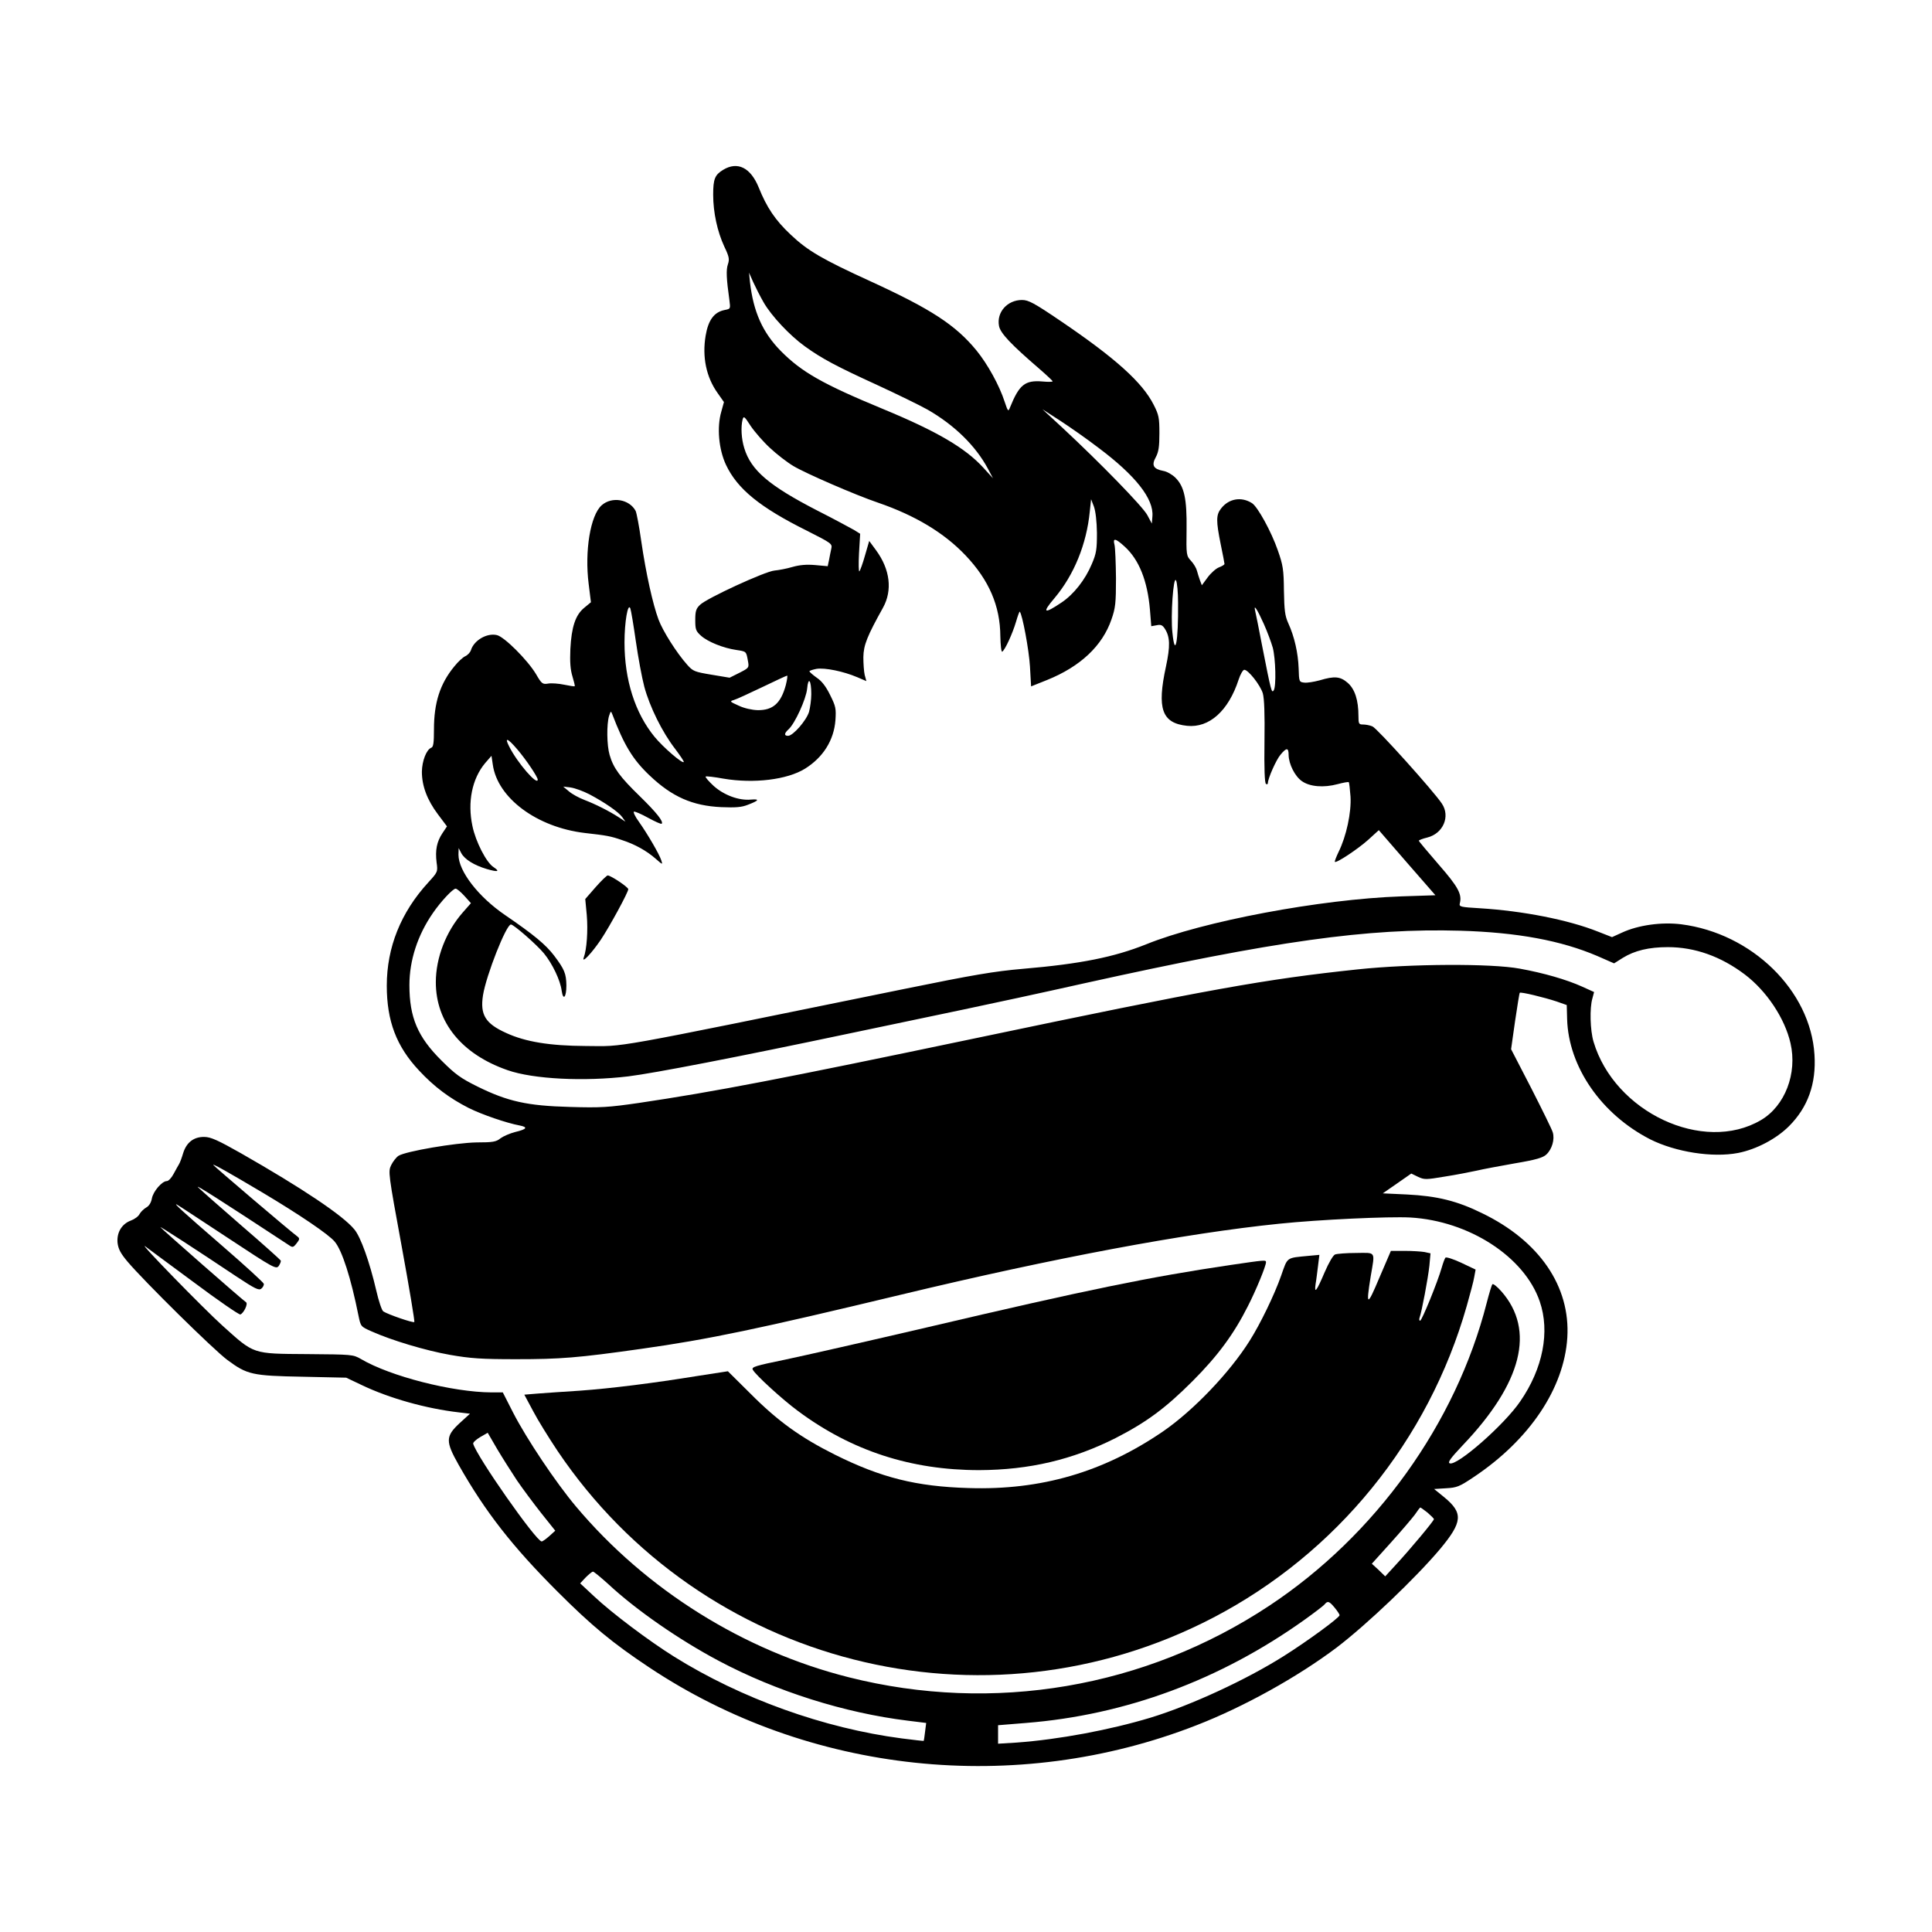 <?xml version="1.0" standalone="no"?>
<!DOCTYPE svg PUBLIC "-//W3C//DTD SVG 20010904//EN"
 "http://www.w3.org/TR/2001/REC-SVG-20010904/DTD/svg10.dtd">
<svg version="1.0" xmlns="http://www.w3.org/2000/svg"
 width="1024pt" height="1024pt" viewBox="0 0 1024 1024"
 preserveAspectRatio="xMidYMid meet">
<g transform="translate(0,1024) scale(0.1,-0.1)"
fill="#000000" stroke="none">
<path d="M3833 9340 c-44 -27 -53 -48 -53 -132 0 -94 22 -195 59 -275 26 -54
28 -67 19 -94 -10 -29 -8 -76 8 -190 6 -46 6 -46 -25 -52 -56 -11 -87 -53
-101 -136 -19 -113 3 -220 64 -305 l33 -47 -14 -51 c-24 -82 -14 -199 25 -282
60 -127 179 -225 431 -350 128 -65 133 -68 127 -94 -3 -15 -9 -42 -12 -60 l-7
-33 -66 6 c-46 4 -82 1 -121 -10 -30 -9 -73 -17 -95 -19 -49 -4 -360 -147
-395 -182 -21 -20 -25 -34 -25 -80 0 -50 3 -59 31 -84 36 -32 118 -65 187 -75
53 -8 52 -7 61 -57 7 -37 6 -38 -45 -64 l-52 -26 -96 16 c-90 15 -98 18 -129
53 -56 63 -129 178 -152 240 -30 81 -66 242 -91 413 -11 79 -25 152 -30 162
-33 62 -126 78 -180 30 -60 -53 -91 -243 -69 -417 l12 -97 -35 -29 c-47 -38
-68 -102 -74 -219 -3 -69 0 -109 11 -145 8 -27 14 -50 12 -52 -2 -2 -27 2 -56
8 -29 6 -67 9 -84 6 -30 -5 -35 -2 -65 50 -45 75 -169 199 -208 207 -53 12
-121 -28 -137 -80 -4 -12 -17 -26 -30 -32 -13 -6 -39 -30 -58 -54 -76 -92
-108 -193 -108 -334 0 -71 -3 -93 -14 -97 -26 -10 -49 -70 -50 -127 0 -76 28
-150 85 -226 l48 -64 -24 -36 c-30 -45 -39 -90 -31 -155 7 -50 6 -51 -44 -106
-146 -159 -220 -345 -220 -547 0 -188 51 -322 171 -450 81 -87 162 -147 264
-199 71 -35 199 -79 268 -92 47 -9 40 -20 -23 -35 -27 -7 -62 -22 -77 -33 -23
-19 -41 -22 -127 -22 -112 -2 -376 -47 -414 -71 -12 -8 -30 -31 -39 -50 -16
-33 -15 -44 56 -430 40 -218 70 -399 67 -401 -6 -6 -139 40 -164 56 -8 4 -25
55 -38 112 -35 150 -82 283 -116 323 -60 74 -281 221 -600 403 -122 69 -161
87 -195 87 -55 1 -94 -28 -112 -85 -7 -24 -17 -51 -22 -59 -5 -8 -18 -32 -29
-52 -11 -21 -27 -38 -36 -38 -25 0 -72 -54 -79 -92 -4 -22 -15 -40 -30 -48
-12 -7 -28 -22 -35 -34 -6 -13 -27 -28 -46 -35 -49 -18 -76 -64 -71 -118 4
-33 16 -56 53 -100 88 -104 457 -468 529 -521 105 -78 131 -84 400 -89 l230
-5 82 -39 c146 -70 342 -125 516 -145 l58 -7 -56 -51 c-74 -69 -74 -96 -4
-220 141 -249 285 -433 523 -671 182 -182 292 -273 486 -402 848 -565 1944
-681 2902 -307 250 97 536 256 743 412 160 122 418 368 547 521 121 145 124
192 22 276 l-53 43 64 4 c57 3 71 9 147 60 295 197 478 470 495 738 17 272
-148 513 -452 660 -132 65 -238 91 -398 99 l-128 6 75 52 76 53 35 -17 c34
-16 42 -16 143 1 59 9 134 24 167 31 33 8 125 25 204 39 113 19 149 30 167 47
30 28 45 80 34 117 -4 15 -56 120 -114 234 l-107 207 21 148 c12 81 23 150 25
151 5 6 132 -25 195 -46 l54 -19 2 -74 c7 -253 181 -505 441 -638 134 -67 329
-98 465 -72 97 19 203 75 270 142 100 100 145 225 135 379 -21 340 -331 643
-706 691 -103 13 -228 -4 -314 -44 l-53 -24 -74 29 c-158 63 -399 110 -626
124 -102 6 -111 8 -107 25 13 49 -8 88 -112 207 -58 67 -105 123 -105 126 0 3
20 11 45 17 84 21 123 112 77 180 -42 64 -345 401 -368 409 -14 6 -36 10 -50
10 -22 0 -24 4 -24 45 0 84 -19 142 -56 175 -40 35 -70 38 -150 14 -30 -8 -66
-14 -81 -12 -27 3 -28 4 -30 76 -3 81 -22 167 -55 239 -18 40 -21 69 -23 173
-1 111 -5 135 -32 212 -34 99 -107 232 -137 251 -56 36 -123 25 -164 -28 -27
-34 -27 -66 -2 -190 11 -53 20 -100 20 -104 0 -4 -13 -12 -29 -18 -16 -6 -43
-30 -60 -53 l-31 -42 -10 26 c-5 15 -13 38 -16 51 -3 13 -17 37 -31 52 -25 27
-26 30 -24 168 2 161 -12 226 -59 273 -16 16 -45 33 -64 36 -53 10 -64 30 -40
73 15 28 19 56 19 127 0 81 -3 97 -30 150 -60 119 -202 247 -494 445 -140 95
-170 111 -204 111 -78 0 -136 -65 -122 -138 7 -38 64 -98 214 -227 38 -33 70
-63 70 -66 1 -3 -23 -4 -53 -1 -94 8 -124 -17 -173 -138 -9 -23 -11 -21 -28
30 -28 87 -91 201 -150 273 -111 135 -241 219 -559 365 -258 118 -334 162
-425 248 -82 77 -127 144 -170 251 -43 105 -112 139 -188 93z m214 -702 c41
-72 140 -177 218 -233 91 -66 171 -108 383 -205 106 -49 227 -108 268 -131
143 -82 255 -192 320 -313 l27 -51 -51 56 c-95 104 -244 192 -529 310 -324
134 -434 197 -545 309 -96 98 -145 207 -163 365 l-5 50 22 -50 c13 -28 37 -76
55 -107z m1776 -772 c196 -147 293 -270 285 -363 l-3 -38 -24 45 c-24 45 -248
275 -451 464 l-105 97 93 -60 c52 -34 144 -98 205 -145z m-1741 -1 c35 -33 91
-76 123 -95 65 -39 330 -154 448 -194 198 -68 351 -160 465 -280 124 -131 183
-267 184 -428 1 -48 5 -85 10 -82 15 9 55 97 73 158 9 31 18 56 20 54 14 -15
49 -204 54 -290 l6 -106 85 34 c176 71 293 181 341 321 21 60 24 86 24 218 -1
83 -4 162 -8 178 -10 37 5 35 54 -10 76 -69 121 -181 134 -335 l7 -87 28 5
c22 5 31 1 43 -17 29 -44 30 -93 7 -201 -49 -225 -22 -301 112 -315 117 -12
219 79 273 245 9 28 23 52 30 52 21 0 84 -80 98 -124 8 -29 11 -107 9 -258 -2
-140 1 -219 8 -223 5 -3 10 -2 10 4 0 25 44 124 67 151 32 39 43 38 43 -2 1
-48 33 -112 70 -138 42 -30 116 -36 190 -16 30 8 57 13 59 10 2 -2 6 -36 9
-76 5 -84 -22 -210 -63 -293 -13 -27 -22 -51 -20 -53 8 -8 121 67 177 117 l56
51 150 -173 150 -172 -182 -6 c-428 -15 -1050 -132 -1351 -254 -170 -68 -348
-104 -654 -130 -151 -13 -262 -32 -625 -106 -1609 -328 -1475 -304 -1691 -303
-191 1 -320 22 -422 69 -111 50 -139 97 -123 200 17 106 123 375 148 375 15 0
137 -107 175 -153 45 -55 87 -143 94 -198 8 -55 25 -35 25 28 -1 63 -10 85
-65 158 -45 59 -108 111 -260 215 -142 97 -247 233 -247 320 l1 35 14 -27 c18
-33 68 -64 135 -84 59 -17 72 -14 36 10 -38 24 -95 135 -112 218 -27 127 -2
250 67 333 l34 39 7 -47 c25 -177 234 -332 488 -362 116 -13 137 -17 195 -37
71 -23 132 -57 182 -101 35 -31 36 -31 28 -7 -10 32 -73 140 -119 205 -20 27
-31 52 -26 53 6 2 40 -13 76 -33 37 -20 68 -34 71 -31 11 11 -26 58 -116 146
-105 102 -140 149 -160 219 -15 51 -16 162 -3 206 9 27 10 28 17 10 63 -165
109 -241 199 -326 118 -112 226 -160 379 -167 76 -3 108 -1 142 13 58 22 63
31 15 27 -63 -6 -142 23 -197 72 -26 24 -46 47 -43 50 3 3 46 -2 95 -11 160
-27 337 -6 432 53 96 60 153 151 161 257 4 61 2 73 -28 133 -22 45 -44 74 -71
92 -21 15 -38 30 -39 34 0 3 17 9 38 13 44 7 142 -13 215 -44 l49 -21 -9 33
c-4 17 -7 60 -7 94 1 64 20 111 104 262 51 92 38 203 -37 305 l-36 49 -22 -76
c-12 -43 -26 -81 -30 -85 -4 -4 -5 39 -2 96 l6 103 -32 20 c-18 10 -106 58
-197 104 -254 131 -349 212 -385 329 -16 51 -19 114 -9 153 6 20 10 16 43 -35
21 -31 67 -84 103 -117z m1732 -450 c0 -87 -3 -108 -27 -164 -35 -84 -96 -161
-160 -204 -95 -64 -106 -57 -37 24 103 123 169 285 186 457 l7 66 15 -39 c9
-25 15 -78 16 -140z m430 -370 c2 -207 -16 -297 -30 -158 -10 89 5 302 19 277
6 -10 11 -64 11 -119z m-2874 -203 c12 -84 32 -193 45 -242 29 -107 95 -241
164 -330 27 -36 48 -67 45 -69 -8 -9 -109 78 -155 134 -103 126 -159 301 -159
500 0 108 18 213 31 180 4 -11 17 -89 29 -173z m3329 90 c18 -40 39 -97 47
-125 15 -58 19 -204 5 -226 -11 -17 -14 -5 -61 234 -18 94 -35 179 -38 190 -8
36 13 3 47 -73z m-2534 -323 c-26 -96 -68 -134 -149 -133 -31 1 -72 10 -101
24 -47 21 -49 23 -25 30 14 4 81 35 150 68 69 33 128 61 132 61 3 1 0 -22 -7
-50z m135 -48 c0 -29 -6 -72 -12 -94 -14 -46 -85 -127 -111 -127 -22 0 -21 13
2 34 34 30 94 162 99 216 6 66 22 46 22 -29z m-1558 -293 c47 -55 108 -146
108 -160 0 -35 -108 89 -151 175 -27 52 -9 46 43 -15z m382 -238 c83 -44 155
-94 174 -121 l17 -24 -35 23 c-51 33 -122 69 -182 92 -29 11 -66 31 -83 46
l-30 25 40 -5 c22 -3 66 -19 99 -36z m-663 -538 l35 -39 -43 -49 c-89 -101
-143 -240 -143 -370 0 -213 138 -382 380 -466 137 -48 406 -61 640 -33 138 17
582 103 1165 226 209 44 486 102 615 129 129 27 417 89 640 139 1012 224 1496
292 1990 278 303 -9 534 -52 726 -134 l89 -39 46 29 c63 39 139 57 239 57 143
0 281 -49 408 -145 115 -87 212 -232 242 -364 37 -160 -29 -333 -157 -408
-305 -179 -776 42 -887 416 -18 61 -21 178 -6 229 l9 34 -64 29 c-82 37 -203
72 -330 95 -151 28 -577 26 -860 -4 -490 -52 -781 -104 -2035 -367 -1022 -214
-1371 -281 -1775 -341 -160 -23 -200 -26 -365 -21 -225 6 -329 29 -489 108
-89 44 -118 65 -191 138 -126 125 -170 228 -170 400 0 130 43 264 124 381 41
60 106 130 121 130 6 0 27 -17 46 -38z m-1066 -1575 c191 -114 348 -220 379
-258 39 -46 86 -192 126 -392 12 -58 12 -58 68 -83 107 -48 287 -102 417 -125
109 -19 166 -23 350 -23 235 0 327 7 665 55 356 50 622 106 1380 288 808 194
1501 324 2000 375 213 22 580 39 695 33 311 -18 605 -208 686 -445 55 -160 17
-355 -103 -529 -84 -124 -335 -344 -374 -329 -12 5 3 26 68 95 316 331 386
611 206 816 -22 25 -44 43 -48 38 -4 -4 -17 -48 -30 -98 -163 -639 -589 -1233
-1153 -1606 -657 -435 -1462 -572 -2228 -379 -559 141 -1075 464 -1446 905
-107 127 -262 359 -333 497 l-55 108 -60 0 c-206 1 -536 85 -692 177 -42 24
-46 24 -285 26 -293 2 -279 -2 -448 150 -99 89 -453 452 -410 421 8 -6 122
-91 254 -188 131 -98 243 -175 250 -173 18 7 42 57 30 65 -19 12 -454 394
-454 398 0 4 200 -126 402 -261 100 -66 120 -76 133 -65 9 7 15 19 13 26 -2 7
-100 97 -218 199 -216 187 -268 235 -240 219 8 -4 129 -84 269 -176 244 -161
255 -167 269 -147 7 11 12 23 10 28 -2 4 -95 88 -208 185 -113 98 -216 189
-230 203 -20 20 115 -66 479 -305 22 -15 25 -15 43 8 16 20 17 26 6 35 -41 30
-448 377 -448 381 0 6 83 -41 265 -149z m1344 -1522 c30 -44 88 -122 129 -174
l75 -94 -32 -29 c-17 -15 -35 -28 -40 -28 -29 0 -345 451 -363 518 -2 6 15 22
37 35 l40 23 50 -86 c28 -47 75 -121 104 -165z m4827 -172 c18 -16 34 -31 34
-35 0 -9 -127 -161 -203 -243 l-55 -60 -35 34 -36 33 101 112 c55 61 112 128
127 148 14 21 27 38 29 38 2 0 19 -12 38 -27z m-4342 -379 c147 -137 375 -295
586 -407 303 -161 666 -276 1002 -317 l97 -12 -6 -47 c-3 -25 -6 -47 -7 -48
-1 -1 -53 5 -116 13 -413 54 -851 211 -1208 434 -134 84 -327 229 -422 318
l-75 70 29 31 c17 17 34 31 39 31 5 0 41 -30 81 -66z m3850 -125 c14 -17 26
-35 26 -40 0 -13 -174 -140 -295 -216 -199 -126 -494 -262 -707 -327 -215 -65
-488 -116 -710 -132 l-98 -6 0 49 0 49 148 12 c528 42 1029 228 1475 546 53
38 102 75 108 83 16 19 24 17 53 -18z"/>
<path d="M3157 5538 l-55 -63 8 -85 c7 -82 0 -183 -16 -225 -13 -36 43 24 91
95 49 74 145 251 145 267 0 11 -93 73 -109 73 -5 0 -34 -28 -64 -62z"/>
<path d="M7311 3468 c-65 -155 -72 -154 -46 7 23 136 30 125 -77 124 -51 0
-101 -4 -112 -8 -10 -4 -33 -43 -55 -94 -43 -101 -56 -118 -48 -62 4 22 9 66
13 97 l7 57 -54 -5 c-124 -12 -113 -4 -149 -106 -35 -100 -110 -255 -167 -345
-107 -170 -299 -370 -459 -480 -316 -216 -646 -312 -1029 -300 -279 8 -465 55
-710 177 -182 91 -303 178 -448 324 l-119 118 -162 -25 c-234 -38 -457 -66
-624 -78 -81 -5 -180 -12 -220 -15 l-73 -6 46 -86 c25 -48 84 -143 130 -212
765 -1136 2260 -1517 3475 -884 654 341 1141 939 1344 1652 18 64 37 134 40
155 l7 38 -76 36 c-43 20 -80 32 -84 27 -4 -5 -13 -29 -20 -54 -21 -74 -105
-280 -114 -280 -5 0 -6 7 -3 16 11 29 45 209 52 275 l6 66 -32 7 c-18 3 -65 6
-105 6 l-73 0 -61 -142z"/>
<path d="M6520 3535 c-425 -63 -758 -131 -1605 -330 -313 -73 -652 -150 -752
-171 -160 -33 -181 -39 -173 -54 15 -28 157 -158 240 -219 284 -211 599 -313
960 -313 265 1 495 55 723 170 164 84 265 159 407 301 135 135 220 251 294
398 44 86 96 213 96 233 0 13 -5 12 -190 -15z"/>
</g>
</svg>
